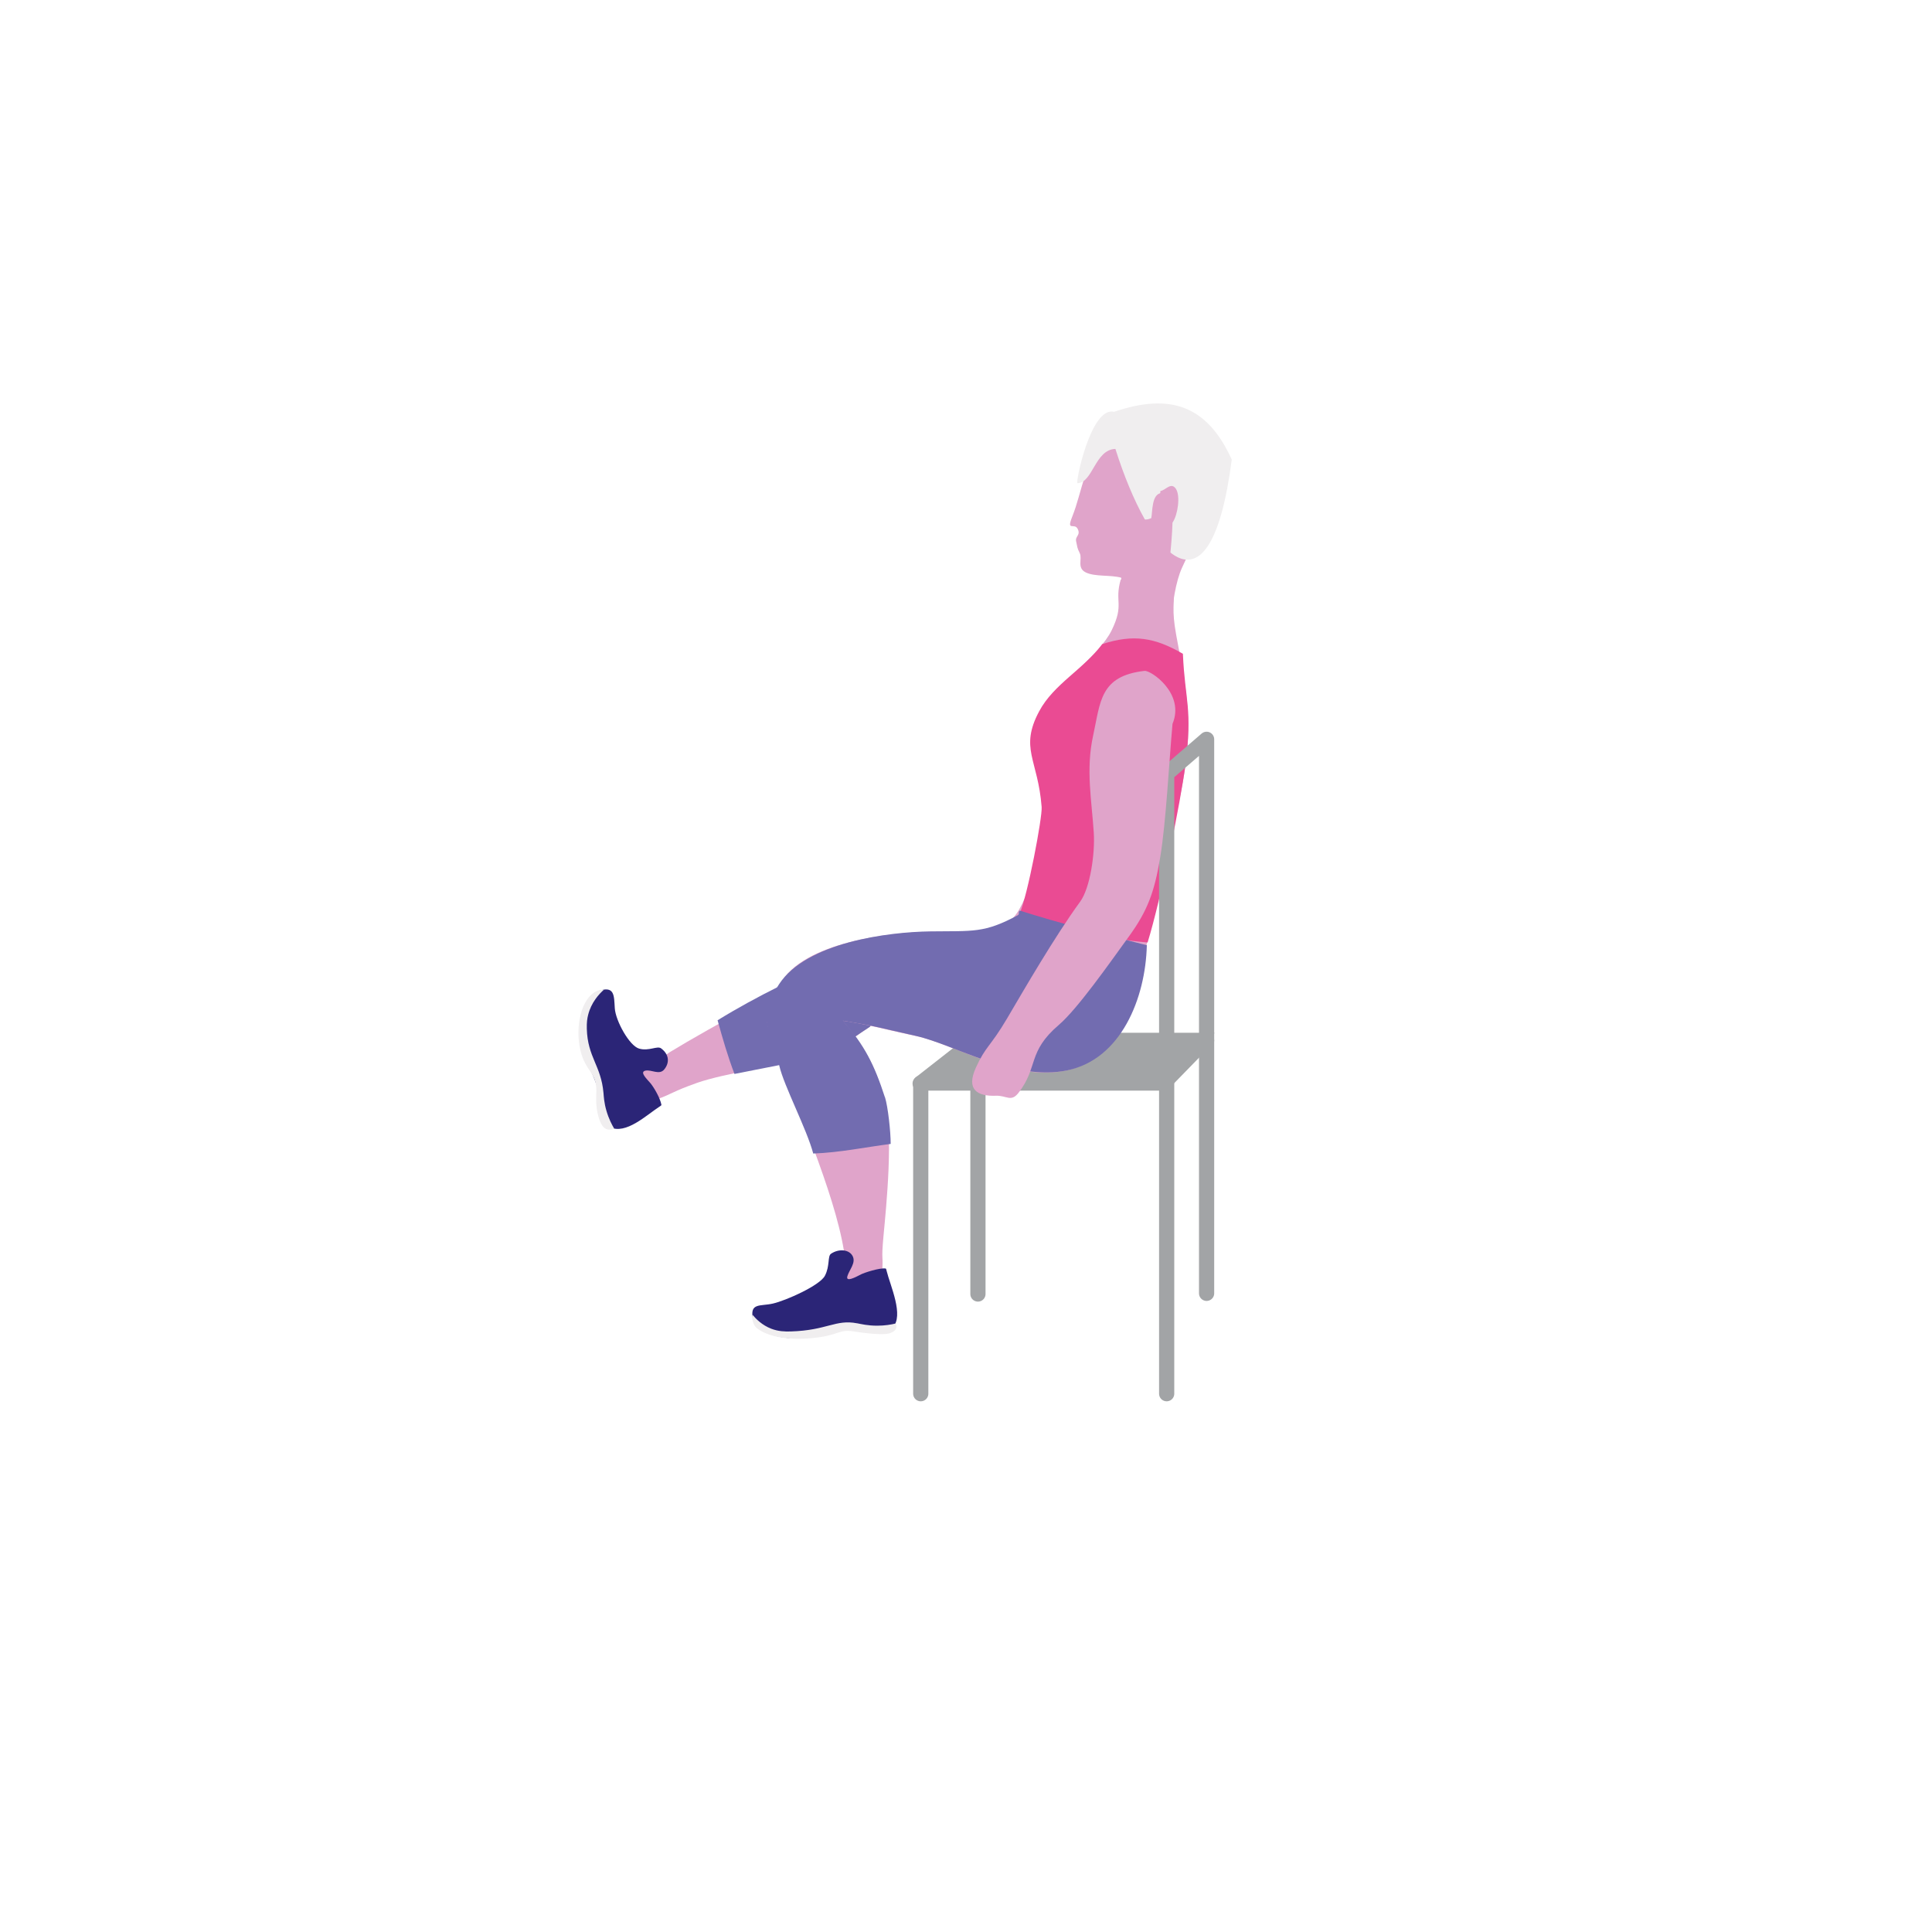 <?xml version="1.0" encoding="UTF-8"?>
<svg xmlns="http://www.w3.org/2000/svg" xmlns:xlink="http://www.w3.org/1999/xlink" id="Ebene_2" data-name="Ebene 2" viewBox="0 0 225 225">
  <defs>
    <style>
      .cls-1 {
        stroke-width: .9px;
      }

      .cls-1, .cls-2, .cls-3 {
        fill: none;
      }

      .cls-1, .cls-3 {
        stroke: #a2a4a6;
      }

      .cls-4 {
        clip-path: url(#clippath);
      }

      .cls-2, .cls-5, .cls-6, .cls-7, .cls-8, .cls-9, .cls-10 {
        stroke-width: 0px;
      }

      .cls-11 {
        clip-path: url(#clippath-1);
      }

      .cls-3 {
        stroke-linecap: round;
        stroke-linejoin: round;
        stroke-width: 1.77px;
      }

      .cls-5 {
        fill: #2b2577;
      }

      .cls-6 {
        fill: #726cb0;
      }

      .cls-7 {
        fill: #a2a4a6;
      }

      .cls-8 {
        fill: #e0a4ca;
      }

      .cls-9 {
        fill: #f0eeef;
      }

      .cls-10 {
        fill: #ea4b93;
      }
    </style>
    <clipPath id="clippath">
      <rect class="cls-2" width="225" height="225"></rect>
    </clipPath>
    <clipPath id="clippath-1">
      <rect class="cls-2" width="225" height="225"></rect>
    </clipPath>
  </defs>
  <g id="Ebene_1-2" data-name="Ebene 1">
    <g>
      <line class="cls-3" x1="113.89" y1="118.49" x2="113.89" y2="150.7"></line>
      <polygon class="cls-7" points="113.4 120.75 140.36 120.75 134.81 126.19 108.21 126.19 113.4 120.75"></polygon>
      <polygon class="cls-1" points="113.4 120.75 140.36 120.75 134.81 126.19 108.21 126.19 113.4 120.75"></polygon>
      <path class="cls-3" d="m135.47,126.19l4.88-5.01m-33.19,5.01l6.4-5.01h26.96"></path>
      <g class="cls-4">
        <path class="cls-8" d="m77.86,122.64c-3.83,2.34-1.21.9-4.04.6-.28.49-.95.99-1.45,1.42.1.91.2,1.82.22,2.74.61.67,1.12,1.36,1.6,2.12.7-.22,1.4-.4,2.11-.56.02-.29.33-.6.01-.85,2.39-.9,1.77-.89,4.87-2,3.1-1.1,10.22-2.16,14.05-3.18,2.47-.66,4.07-2.02,6-3.33.25-.17.1-.14.29-.32.2-.17.4-.48.58-.69-1.12-2.49-2.31-4.91-3.59-7.32-.12.11-.35.1-.53.2-6.2,3.38-14.69,7.84-20.12,11.15"></path>
        <path class="cls-6" d="m85.54,125.07c2.97-.61,6.92-1.28,9.62-2.07,2.7-.79,3.95-2.04,6.02-3.33.27-.17.17-.19.21-.23.33-.33.48-.54.74-.85-1.12-2.47-2.34-4.89-3.57-7.31-.21.09-.16.05-.42.16-4.96,2.17-9.92,4.51-14.57,7.38.58,2.11,1.19,4.21,1.97,6.26"></path>
        <path class="cls-5" d="m67.77,122.36c.69,1.81,1.52,3.04,1.9,4.7.38,1.66-.53,3.31,1.35,4.21,1.88.9,4.25-1.4,5.81-2.41.04-.03.21-.12.2-.19-.14-.78-.86-2.01-1.26-2.5-.4-.48-1.32-1.31-.62-1.48.71-.17,1.64.57,2.22-.16.59-.73.61-1.7-.38-2.44-.45-.33-1.42.36-2.56.03-1.14-.33-2.73-3.23-2.83-4.69-.1-1.46.02-2.72-1.98-1.99-2,.74-2.56,5.12-1.87,6.93"></path>
        <path class="cls-9" d="m70.28,127.27c-.28-3.18-1.85-4.14-1.94-7.46-.02-.74.05-1.21.15-1.6.36-1.47,1.28-2.45,1.85-2.96-.23,0-.54.04-.86.19-1.81.8-2.51,4.17-1.9,6.82.57,2.51,1.91,2.63,1.87,4.81,0,.61-.13,1.66.25,3,.28.95.6,1.31.97,1.44.33.11.65.02.86-.07-.26-.43-.63-1.14-.9-2.06-.28-.95-.31-1.66-.35-2.11"></path>
        <path class="cls-8" d="m133.66,109.38c1.13-6.21,3.74-14.92,4.47-20.74.73-5.81-.31-10.07-1.15-14.69-.57-3.16-.16-3.35-.3-6.08-2.05.09-4.16-.06-6.16-.38-.76,2.64.44,2.84-1.05,5.9-1.49,3.06-6.39,6.2-8.53,9.74-2.14,3.54,1,6.49.6,10.89-.29,3.21-.81,8.24-2.81,11.83-1.99,3.59-5.8,2.62-10.39,2.67-4.59.05-14.89,1.2-17.48,6.09-2.59,4.89-1.53,4,.36,9.68,1.89,5.67,6.6,16.11,7.24,22.72.16,1.63-.12,1.69-.06,2.52.06.83.44.06.68.1,1.38.21,2.7.16,4.05.53,0-.47.25-1.28.21-1.66-.05-.38-.42-.26-.62-.18.19-2.41-.13-1.16.18-4.47.31-3.31,1.2-11.92.1-15.89-1.1-3.97-2.36-6.06-4.85-9.09,3.82.62,3.9.8,8.52,1.78,4.62.98,11.37,5.44,17.69,3.98,6.33-1.46,8.16-9.02,9.3-15.23"></path>
        <path class="cls-10" d="m138.04,89.18c.88-6.71-.04-7.52-.28-13.04-3.24-1.88-5.73-2.32-9.39-1.13-2.13,2.89-5.66,4.65-7.35,7.83-2.31,4.35-.14,5.56.29,11.15.09,1.19-1.62,10.27-2.59,12.48,4.97,1.35,9.79,2.89,14.93,3.29,1.61-5.24,3.84-16.39,4.39-20.58"></path>
        <path class="cls-6" d="m103.05,127.77c-1.22-3.76-2.36-6.03-4.88-8.9,3.8.63,3.91.74,8.49,1.77,4.58,1.03,11.4,5.31,17.65,4.01,6.24-1.3,9.1-8.37,9.25-14.57-4.92-1.25-9.92-2.48-14.78-4.03-.25.16,0,.41-.25.54-3.91,2.1-5.17,1.82-10.17,1.88-4.99.06-14.45,1.3-17.63,6.15-2.76,4.21-1.03,4.81.03,9.5.53,2.33,3.2,7.38,3.95,10.22,3.08-.11,6.01-.73,9.02-1.12,0-1.44-.32-4.35-.67-5.46"></path>
        <path class="cls-8" d="m126.51,54.91c-.81,2.53-.99,3.62-1.66,5.32-.67,1.7.29.61.66,1.37.37.76-.33.83-.18,1.46.14.63.09.7.42,1.37.32.67-.37,1.72.71,2.24,1.08.52,2.89.26,4.12.61-.02.82-.02,1.64.01,2.47,1.95.84,3.85,1.82,5.87,2.46.04-1.81.49-4.54,1.18-6.05,1.56-3.4,3.3-6.75,2.49-10.18-1.05-4.45-4.85-4.19-7.98-4.97-3.13-.78-5.18,2.5-5.63,3.91"></path>
        <path class="cls-5" d="m94.65,155.68c1.75-.52,3.21-1.16,4.83-1.03,1.62.13,3.1,1.37,4.47-.03,1.37-1.4-.28-4.9-.7-6.63-.01-.04-.04-.25-.11-.26-.71-.1-2.49.49-2.86.68-.69.36-1.82.95-1.59.2.23-.75,1.01-1.54.61-2.32-.39-.78-1.6-.9-2.52-.28-.42.28-.11,1.41-.71,2.56-.59,1.14-4.53,2.89-6.05,3.24-1.51.35-2.77-.14-2.31,1.9.46,2.04,5.16,2.49,6.91,1.97"></path>
        <path class="cls-9" d="m99.81,154.11c-2.51-.48-3.47.82-7.71.95-.71.02-1.43,0-2.26-.31-1.1-.42-1.81-1.16-2.2-1.63-.02.09-.05.26-.03.46,0,0,.03.44.31.86.26.39,2.11,1.82,6.64,1.4,3.19-.3,3.08-1.08,4.88-.78,0,0,3.06.51,4.11.23.27-.07.66-.26.78-.53.06-.13.06-.27.06-.27,0-.17-.08-.29-.11-.35-.49.12-1.23.25-2.12.25-1.11,0-1.86-.19-2.34-.28"></path>
        <path class="cls-9" d="m129.91,52.28c-2.39.06-2.64,3.97-4.43,3.99-.26,0,1.56-8.98,4.26-8.31,6.54-2.22,10.84-.76,13.71,5.56-2.54,19.67-9.65,11.12-13.55-1.24"></path>
        <path class="cls-8" d="m129.99,62.42c.61,1.57-.6,2.04.42,3.84,1.01,1.8,4.32,2.65,5.74-.58.06-.15.58-5.18.34-6.03-2.19.66-4.26,1.98-6.5,2.77"></path>
        <path class="cls-8" d="m134.08,60.34c-1.93.88-2.45-1.96-3.29-3.1-.85-1.14-2.12-1.24-3.08-2.36-.08-.09-1.45,2.24-1.03,3.16.1.22-.84,2.62-.79,3.3.05.68.18,1.4.27,2.15.09.75-.6,2.09.31,2.65.91.56,2.17-.91,2.79-1.53.36.41,1.37,1.74,1.93,1.44,2.09-1.14,3.43-3.07,4.39-5.01.42-.86.71-3.8-.38-3.62-1.08.18-.97,2.12-1.12,2.91"></path>
        <path class="cls-8" d="m135.14,57.18c.59-.06,1.23-1.09,1.8-.26.56.83.21,3.04-.34,3.86-.55.82-1.32.44-2.08.68.4-1.43.55-2.79.62-4.28"></path>
      </g>
      <path class="cls-3" d="m135.97,90.02l4.55-3.92v64.52m-33.29,11.69v-36.18h28.64v-36.05,72.23"></path>
      <g class="cls-11">
        <path class="cls-8" d="m133.29,78.13c-5.23.6-5.12,3.62-5.99,7.56-.86,3.94-.16,7.52.08,11.29.16,2.41-.42,6.43-1.58,8.02-3.02,4.15-6.54,10.25-8.5,13.58-1.96,3.33-2.5,3.22-3.66,5.78-1.15,2.56.19,3.33,2.36,3.25,1.22-.04,1.74.77,2.6-.32,2.35-3.01,1.01-4.77,4.71-7.93,2.18-1.86,5.96-7.26,8.14-10.27,2.18-3,2.99-5.16,3.67-9.26.68-4.1,1.02-10.99,1.43-15.53,1.48-3.54-2.52-6.26-3.26-6.17"></path>
      </g>
    </g>
  </g>
</svg>
